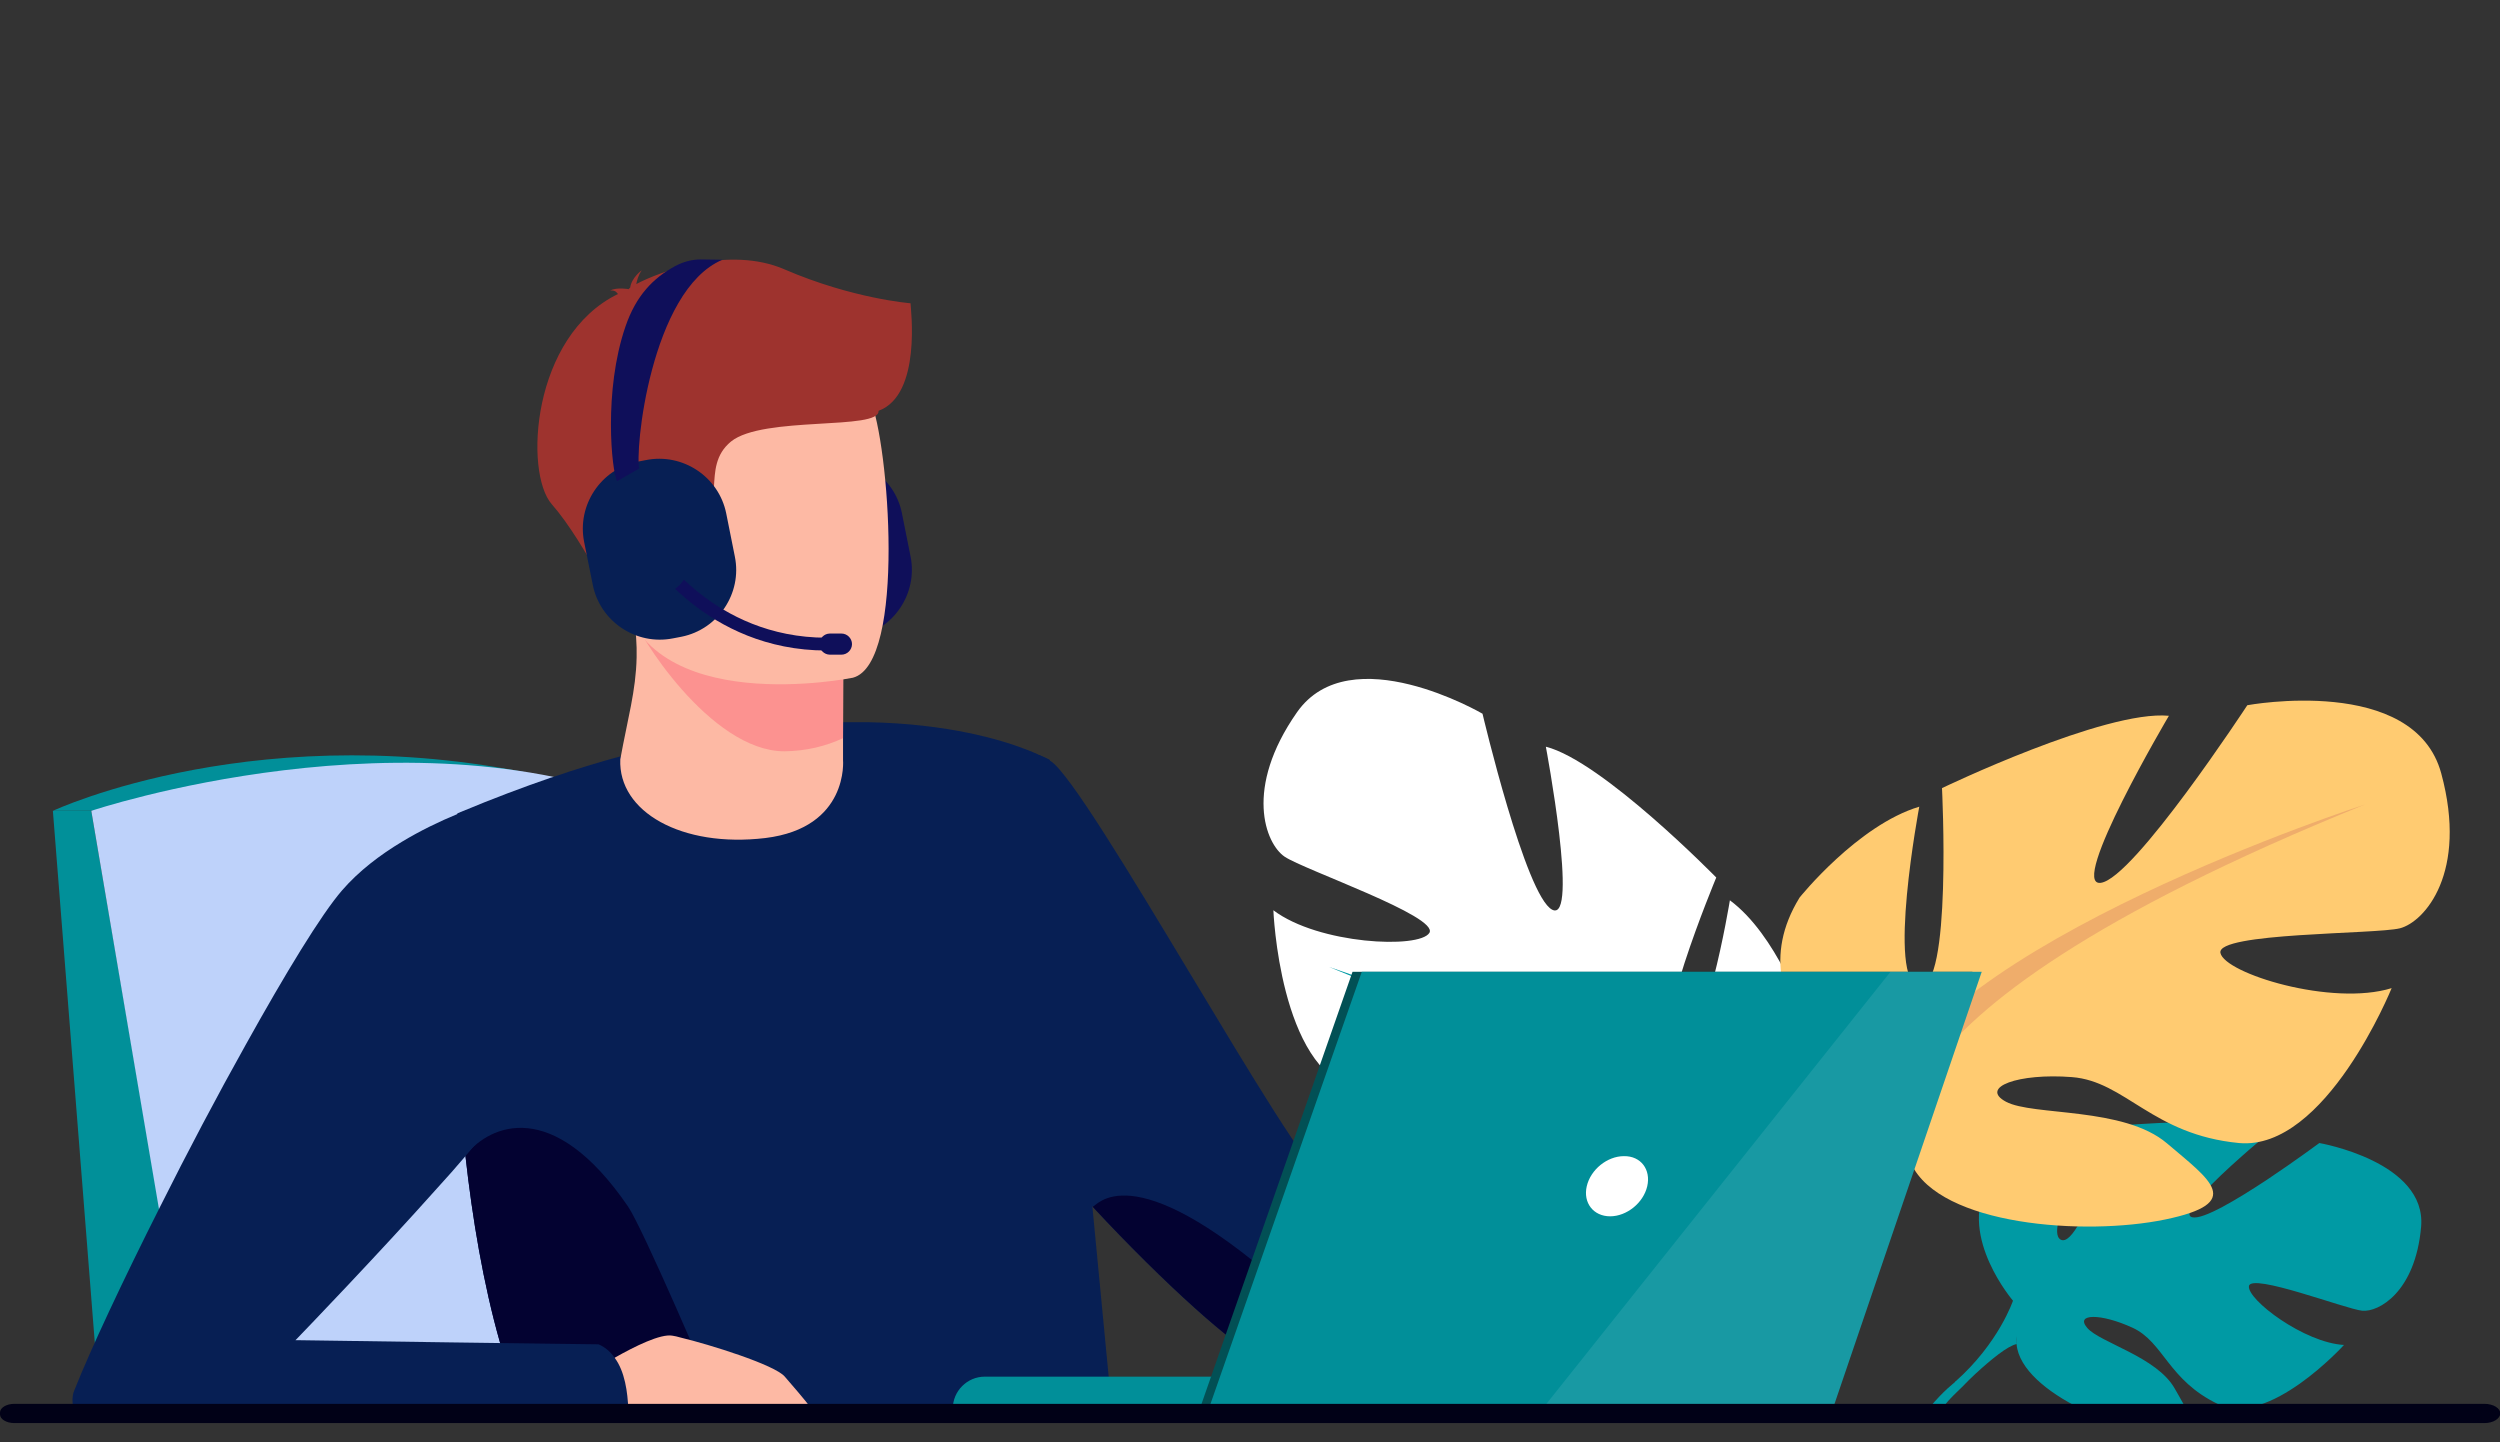 <svg width="520" height="300" viewBox="0 0 520 300" fill="none" xmlns="http://www.w3.org/2000/svg">
<rect x="0" y="0" width="520" height="300" fill="#333333" stroke="none"/>
<g clip-path="url(#clip0_2090_9518)">
<path d="M18.988 168.654H11L20.785 292.8H40.289L18.988 168.654Z" fill="#019099"/>
<path d="M178.281 132.443L176.55 132.775C168.895 134.306 161.373 129.314 159.842 121.659L158.045 112.672C156.514 105.017 161.506 97.495 169.161 95.964L170.892 95.632C178.547 94.1 186.069 99.093 187.6 106.748L189.397 115.735C190.928 123.39 185.936 130.912 178.281 132.443Z" fill="#0F0F5A"/>
<path d="M11 168.653C11 168.653 54.734 148.151 114.643 161.797L18.988 168.653H11Z" fill="#018F99"/>
<path d="M40.291 293.998L18.99 168.654C18.99 168.654 86.022 146.155 138.01 168.654L168.964 293.133L40.291 293.998Z" fill="#BED2FA"/>
<path d="M503.591 255.19C502.393 268.769 494.738 272.963 491.343 272.63C487.948 272.297 468.244 264.709 467.778 267.504C467.379 270.3 479.228 279.286 487.549 279.752C487.549 279.752 471.839 297.06 461.388 292.067C450.937 287.075 450.072 279.153 443.548 276.158C437.025 273.162 431.5 273.162 434.163 276.224C436.825 279.286 448.607 282.215 452.335 288.805C453.201 290.336 454.066 291.801 454.732 293.066L432.765 292.999C425.775 289.538 419.917 284.745 419.451 279.619C419.385 279.22 419.385 278.821 419.385 278.488C418.719 270.566 418.719 270.566 418.719 270.566C418.719 270.566 407.403 257.386 413.327 246.469C414.326 244.672 415.724 242.875 417.787 241.277C417.787 241.277 428.305 234.887 436.892 235.419C436.892 235.419 430.235 246.536 428.371 253.193C427.706 255.522 427.639 257.32 428.638 257.852C429.769 258.451 431.234 256.721 432.698 254.058C436.426 247.335 440.553 234.155 440.553 234.155C440.553 234.155 446.877 233.556 454.066 233.422C457.328 233.356 460.722 233.422 463.785 233.689C467.179 233.955 470.241 234.554 472.172 235.486C472.172 235.486 471.772 235.819 471.04 236.418C469.975 237.35 468.244 238.748 466.314 240.478C460.656 245.471 453.267 252.593 455.996 253.193C458.26 253.725 465.249 249.531 471.506 245.404C477.297 241.544 482.423 237.749 482.423 237.749C482.423 237.749 504.789 241.61 503.591 255.19Z" fill="#009AA4"/>
<path d="M492.604 255.523C492.604 255.523 432.096 253.193 418.716 270.5C418.716 270.5 415.787 279.353 406.667 287.408L405.27 291.269C405.27 291.269 415.787 280.219 419.515 279.553C419.515 279.553 413.657 258.119 492.604 255.523Z" fill="#009AA4"/>
<path d="M409.2 287.341C408.667 287.941 407.935 288.673 406.803 289.738C406.404 290.071 406.071 290.47 405.672 290.869C405.139 291.469 404.54 292.201 404.074 292.866H401.278C404.207 289.272 406.737 287.408 406.737 287.408C406.936 287.341 412.129 284.146 409.2 287.341Z" fill="#009AA4"/>
<path d="M347.544 241.843C347.544 241.843 380.384 236.376 375.168 210.944C375.168 210.944 369.574 194.493 359.816 187.261C359.816 187.261 354.42 220.432 348.344 219.086C342.269 217.741 356.981 182.525 356.981 182.525C356.981 182.525 333.255 158.272 321.536 155.314C321.536 155.314 328.469 192.085 322.857 189.218C317.32 186.378 308.363 148.455 308.363 148.455C308.363 148.455 280.85 132.376 269.784 148.14C258.692 163.979 263.209 175.483 267.197 178.187C271.185 180.891 299.31 190.607 297.32 194.026C295.256 197.418 274.248 196.43 264.862 189.332C264.862 189.332 266.155 222.382 281.927 226.463C297.726 230.47 305.91 222.7 315.634 225.36C325.357 228.021 331.365 233.057 325.732 233.981C320.052 234.804 304.667 227.316 294.629 231.127C284.619 234.862 276.986 236.669 290.154 244.708C303.323 252.747 329.428 260.131 338.523 251C347.544 241.843 347.544 241.843 347.544 241.843Z" fill="white"/>
<path d="M276.469 201.139C276.469 201.139 344.832 223.305 352.687 248.001C352.687 248.001 352.354 259.051 359.21 271.765V276.625C359.21 276.625 352.021 260.05 348.16 257.72C348.094 257.786 363.404 236.286 276.469 201.139Z" fill="#009AA4"/>
<path d="M365.533 292.868H361.606C361.473 287.21 360.807 280.886 358.877 276.027C358.61 275.428 358.344 274.829 358.078 274.296C357.279 272.699 356.747 271.567 356.347 270.702C354.35 265.776 359.143 271.833 359.143 271.833C359.143 271.833 364.868 280.487 365.533 292.868Z" fill="#009AA4"/>
<path d="M391.488 229.163C391.488 229.163 359.27 211.123 374.314 186.693C374.314 186.693 386.363 171.649 399.21 167.789C399.21 167.789 392.354 204.267 399.21 205.132C406.066 205.998 403.936 163.928 403.936 163.928C403.936 163.928 437.818 147.619 451.132 148.884C451.132 148.884 430.097 184.497 436.953 183.631C443.809 182.766 467.44 146.687 467.44 146.687C467.44 146.687 502.188 140.23 507.779 160.866C513.371 181.501 504.318 191.752 499.192 193.084C494.067 194.348 460.983 193.949 461.849 198.209C462.714 202.47 485.014 209.392 497.462 205.532C497.462 205.532 483.749 239.414 465.709 237.75C447.67 236.019 442.079 224.902 430.962 224.037C419.779 223.172 411.658 226.167 417.249 229.163C422.841 232.158 441.746 230.161 450.732 237.816C459.719 245.471 467.041 250.197 450.333 253.659C433.625 257.12 403.537 254.924 397.546 242.076C391.488 229.163 391.488 229.163 391.488 229.163Z" fill="#FFCB71"/>
<path d="M491.933 167.322C491.933 167.322 401.802 196.478 391.484 229.096C391.484 229.096 391.884 243.674 382.897 260.448V266.905C382.897 266.905 392.35 245.005 397.475 242.009C397.475 242.009 377.306 213.719 491.933 167.322Z" fill="#EFAD6B"/>
<path d="M386.563 258.984C386.097 260.115 385.364 261.646 384.299 263.776C383.9 264.509 383.567 265.241 383.301 266.04C380.239 273.761 379.573 284.412 379.706 292.866H374.514C373.915 274.161 382.901 260.448 382.901 260.448C383.035 260.315 389.159 252.593 386.563 258.984Z" fill="#009AA4"/>
<path d="M231.265 293.199H108.784C106.986 288.805 105.389 284.146 103.991 279.22C100.529 267.038 98.266 253.525 96.802 240.345C96.802 240.146 96.735 240.012 96.735 239.813C94.272 216.981 94.272 194.947 94.605 181.767C94.805 174.112 95.071 169.386 95.138 169.186C95.404 169.053 95.67 168.986 95.936 168.853C102.46 166.124 108.651 163.794 114.641 161.731H114.708C119.7 160 124.56 158.536 129.219 157.271C137.407 155.008 144.996 153.41 151.985 152.278C160.239 150.947 167.761 150.348 174.484 150.215C174.817 150.215 175.083 150.215 175.416 150.215C177.214 150.215 178.878 150.215 180.542 150.215C197.317 150.548 208.433 153.876 214.091 156.139C214.89 156.472 215.556 156.738 216.088 157.005C216.155 157.005 216.221 157.071 216.288 157.071C216.954 157.337 217.42 157.604 217.752 157.737C217.819 157.737 217.819 157.803 217.885 157.803C218.085 157.87 218.218 158.003 218.351 158.07L227.205 250.863L231.265 293.199Z" fill="#071F54"/>
<path d="M353.281 273.164C341.033 278.888 268.077 283.615 261.021 281.618C257.426 280.553 242.382 267.306 227.272 250.997C212.96 235.554 198.515 217.448 193.656 204.401C183.671 177.575 192.258 153.744 192.258 153.744C192.258 153.744 210.896 153.678 218.485 158.271C226.073 162.864 269.475 242.81 275.266 244.873C281.057 247.003 349.82 250.931 357.675 254.658C357.608 254.592 365.529 267.439 353.281 273.164Z" fill="#071F54"/>
<path d="M175.352 153.545V158.071C175.352 158.071 176.616 172.183 159.176 174.314C141.802 176.377 128.556 168.855 129.022 157.938C130.553 149.484 132.283 143.693 132.417 136.704C132.483 134.108 132.283 131.378 131.817 128.25L165.5 127.518L175.418 129.115L175.352 153.545Z" fill="#FDB9A4"/>
<path d="M175.416 129.113L175.35 153.543C171.755 155.207 167.761 156.206 163.168 156.272C147.658 156.272 132.282 131.377 131.749 128.248L175.416 129.113Z" fill="#FC9290"/>
<path d="M177.414 140.964C177.414 140.964 134.279 149.751 129.153 122.791C124.094 95.832 115.108 78.791 142.467 72.068C169.825 65.345 177.148 74.597 181.008 83.184C184.869 91.772 188.53 137.968 177.414 140.964Z" fill="#FDB9A4"/>
<path d="M189.394 63.081C189.394 63.081 177.345 62.15 163.167 56.025C151.651 51.033 137.073 56.558 132.347 59.087C132.48 58.355 132.746 57.29 133.478 56.225C133.478 56.225 131.348 57.756 131.082 59.82C130.816 60.019 130.749 60.153 130.816 60.153C130.816 60.153 128.419 59.687 126.888 60.419C126.888 60.419 127.953 60.286 128.353 60.951C128.419 61.018 128.486 61.084 128.552 61.151C110.579 69.871 108.982 98.295 114.773 104.885C121.763 112.806 130.15 130.579 130.15 130.579C130.15 130.579 133.212 126.386 131.881 119.396C130.616 112.407 136.607 112.407 144.195 109.278C151.784 106.083 145.46 97.23 152.05 91.838C158.707 86.446 183.07 89.575 182.737 85.448C191.79 82.119 189.394 64.013 189.394 63.081Z" fill="#9E332E"/>
<path d="M108.783 293.201C106.986 288.808 105.388 284.148 103.99 279.222C100.529 267.04 98.265 253.528 96.801 240.347C96.801 240.148 96.734 240.015 96.734 239.815C96.801 239.882 97.001 240.081 97.067 240.015C101.86 234.223 114.84 227.9 130.617 250.931C133.745 255.525 147.524 287.743 149.721 293.134H108.783V293.201Z" fill="#030231"/>
<path d="M121.569 293.201C121.237 291.137 121.636 288.475 123.234 285.213C123.234 285.213 125.231 283.881 127.96 282.35C131.954 280.087 137.412 277.358 139.875 277.824C140.341 277.891 140.94 278.024 141.606 278.223C147.464 279.621 161.176 283.881 163.24 286.344C164.971 288.408 167.3 290.937 168.898 293.201H121.569Z" fill="#FDB9A4"/>
<path d="M130.69 293.2H15.265C14.998 291.736 14.998 290.338 15.398 289.339C18.859 280.619 25.582 266.307 33.304 250.997C38.962 239.681 45.219 227.832 51.144 217.248C59.331 202.537 66.787 190.222 71.18 185.163C74.642 181.169 79.035 177.841 83.561 175.112C87.422 172.782 91.416 170.852 95.144 169.321C95.41 169.187 95.677 169.121 95.943 168.988C103.997 165.726 110.321 164.328 110.321 164.328C110.321 164.328 110.388 167.989 110.388 173.581C110.388 189.823 109.789 222.64 104.596 230.628C103.132 232.891 100.469 236.22 97.074 240.147C97.008 240.28 96.875 240.347 96.808 240.48C95.011 242.61 92.947 244.94 90.817 247.269C78.769 260.782 63.525 276.625 61.661 278.556C61.528 278.689 61.462 278.755 61.462 278.755H61.661L94.012 279.221L103.931 279.354L124.5 279.621C125.897 280.22 127.029 281.218 127.894 282.483C129.958 285.279 130.557 289.539 130.69 293.2Z" fill="#071F54"/>
<path d="M353.284 273.163C341.036 278.888 268.079 283.614 261.023 281.617C257.429 280.552 242.385 267.305 227.274 250.997C228.007 251.063 234.93 239.547 266.482 267.172C266.482 267.172 274.736 270.833 297.235 268.77C319.735 266.706 348.624 265.974 353.284 273.163Z" fill="#030231"/>
<path d="M281.589 293H198.182C198.182 289.339 201.177 286.344 204.838 286.344H281.589V293Z" fill="#018F99"/>
<path d="M281.323 202.137H410.262L379.375 292.999H249.571L281.323 202.137Z" fill="#025055"/>
<path d="M412.191 202.137L381.237 292.999H251.434L283.252 202.137H412.191Z" fill="#018F99"/>
<path d="M342.626 246.737C341.827 250.198 338.366 252.994 334.904 252.994C331.443 252.994 329.246 250.198 330.045 246.737C330.844 243.275 334.305 240.48 337.767 240.48C341.295 240.413 343.425 243.275 342.626 246.737Z" fill="white"/>
<path opacity="0.1" d="M412.188 202.137L381.235 292.999H320.859L393.217 202.137H412.188Z" fill="#EAF1FF"/>
<path d="M141.739 132.442L140.008 132.775C132.353 134.306 124.831 129.314 123.3 121.659L121.503 112.739C119.972 105.084 124.964 97.562 132.619 96.031L134.35 95.698C142.005 94.167 149.527 99.159 151.058 106.814L152.855 115.801C154.386 123.389 149.394 130.911 141.739 132.442Z" fill="#071F54"/>
<path d="M128.359 100.091C127.227 98.028 125.496 81.32 130.089 67.94C132.286 61.483 135.881 57.822 140.407 55.359C142.005 54.493 143.868 53.961 145.732 53.961L150.259 54.028C135.348 60.351 131.887 94.167 133.018 97.761C132.952 97.628 132.952 97.562 132.885 97.495L128.359 100.091Z" fill="#0F0F5A"/>
<path d="M171.895 135.305C146.8 135.305 134.418 115.469 134.285 115.269L136.548 113.871C136.682 114.071 148.331 132.643 171.895 132.643C172.028 132.643 172.228 132.643 172.361 132.643V135.239C172.228 135.305 172.095 135.305 171.895 135.305Z" fill="#0F0F5A"/>
<path d="M137.675 123.656L136.809 123.856C133.015 124.655 129.221 122.125 128.489 118.331L127.557 113.871C126.758 110.077 129.287 106.283 133.082 105.55L133.947 105.351C137.741 104.552 141.536 107.081 142.268 110.876L143.2 115.336C143.999 119.13 141.536 122.924 137.675 123.656Z" fill="#071F54"/>
<path d="M175.02 136.171H172.623C171.425 136.171 170.427 135.172 170.427 133.974C170.427 132.776 171.425 131.777 172.623 131.777H175.02C176.218 131.777 177.216 132.776 177.216 133.974C177.216 135.172 176.218 136.171 175.02 136.171Z" fill="#0F0F5A"/>
<path d="M516.777 296H2.954C1.343 296 0 295.184 0 294.204V293.796C0 292.816 1.343 292 2.954 292H516.777C518.59 292 520.067 292.898 520.067 294C520 295.102 518.59 296 516.777 296Z" fill="#010117"/>
</g>
<defs>
<clipPath id="clip0_2090_9518">
<rect width="520" height="300" fill="white"/>
</clipPath>
</defs>
</svg>
